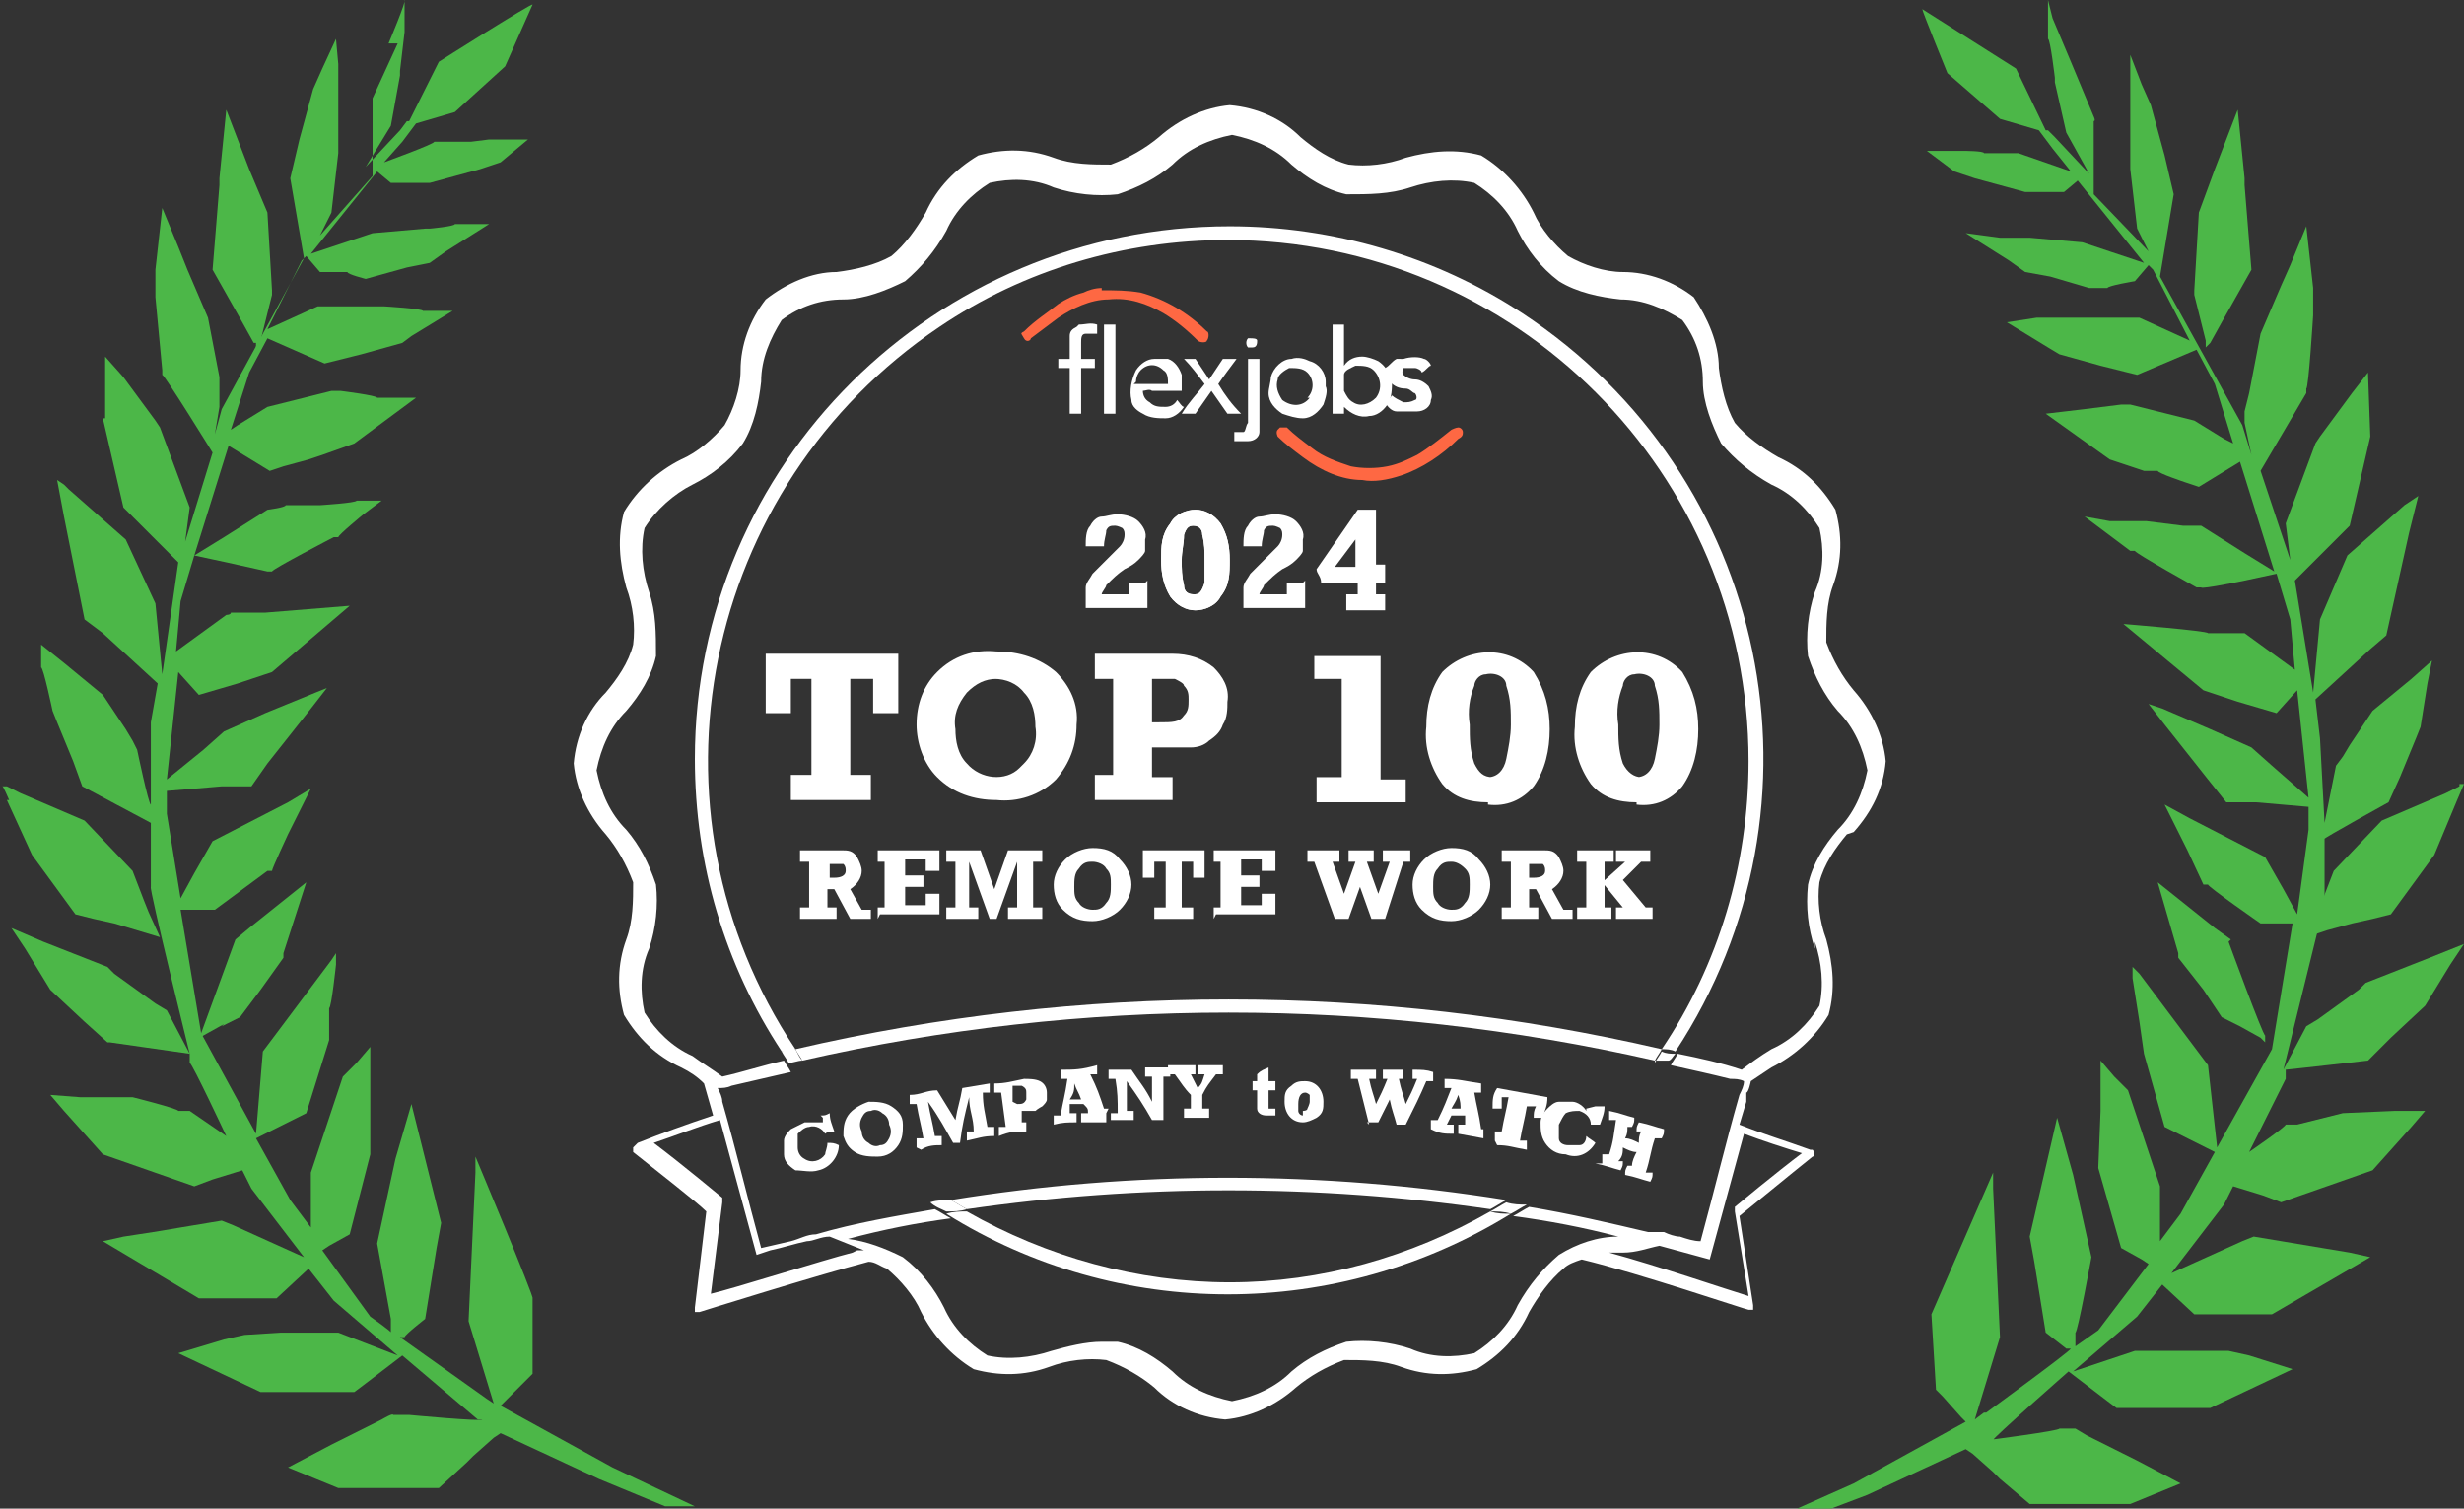 <?xml version="1.0" encoding="UTF-8"?> <svg xmlns="http://www.w3.org/2000/svg" xmlns:xlink="http://www.w3.org/1999/xlink" version="1.1" viewBox="0 0 107.8 66"><rect x="0" y="0" width="107.8" height="66" fill="#333333" stroke="none"/><defs><style> .cls-1 { clip-path: url(#clippath); } .cls-2 { fill: none; } .cls-2, .cls-3, .cls-4, .cls-5 { stroke-width: 0px; } .cls-3 { fill: #4cb748; } .cls-4 { fill: #fe6843; } .cls-5 { fill: #fff; } </style><clipPath id="clippath"><rect class="cls-2" x="0" width="107.8" height="66"></rect></clipPath></defs><g id="Layer_2" data-name="Layer 2"><path class="cls-5" d="M60.6,24.8v.7h-.4v.5h.4v.7h-1.7v-.7h.5v-.5h-1.6c0-.3-.2-.4-.2-.6l1.8-2.6h.8v2.4h.4ZM58.4,24.8h.9v-1.2l-.9,1.2Z"></path></g><g id="flexjobs"><g id="Group_3296" data-name="Group 3296"><path id="Path_9556" data-name="Path 9556" class="cls-3" d="M97.6,41.1l-.7-.5-2.5-2,.9,3.1v.2c0,0,1.1,1.4,1.1,1.4l.8,1.2.8.4.9.5.2.2v-.3c-.1,0-1.6-4.1-1.6-4.1Z"></path><path id="Path_9557" data-name="Path 9557" class="cls-3" d="M89.6,0v1.7c.1,0,.3,1.7.3,1.7v.2l.5,2.2,1,1.8-1.5-1.6-.3-.3h-.1c0,0-1.3-2.7-1.3-2.7l-4.1-2.6h0c0,.1,1.1,2.8,1.1,2.8l2.3,2,1.7.5h0l.6.8.8,1-2.3-.8h-1.5c0-.1-.9-.1-.9-.1h-1.6c0,0,1.2.9,1.2.9l.9.3,1.1.3,1.1.3h1.7l.6-.5,2.9,3.6-2.7-.9-2.3-.2h-1.3c0,0-1.5-.2-1.5-.2l1.9,1.2.7.5,1.1.2,1.7.5h.8c0-.1,1.2-.3,1.2-.3l.6-.7.2.2,1.6,3.1-2.2-1h-1.9c0,0-1,0-1,0h-1.6c0,0-1.3.2-1.3.2l1.8,1.1.5.3,1.8.5,1.6.4,2.6-1.1.8,1.5.8,2.6-.4-.2-1.3-.8-2.8-.7h-.4l-1.6.2-1.7.2,2.8,2,1.5.5h.6c0,.1,1.2.5,1.2.5l.6.2,1.8-1.1,1.5,4.8-1.3-.8-1.9-1.2h-.8s-1.6-.2-1.6-.2h-1.6c0,0-1.1-.2-1.1-.2l.8.6,1.2.9h.2c0,.1,2.7,1.6,2.7,1.6h.2c0,.1,1.9-.3,1.9-.3l1.4-.3.6,2,.2,2.2-2.2-1.6h-1.6c0-.1-3.7-.4-3.7-.4l3.5,2.9.9.3.6.2,1.7.5.9-1,.5,4.7-1.6-1.4-.9-.8-1.8-.8-2.1-.9-.6-.2.7.9,1.9,2.4.8,1h1.3s2.3.2,2.3.2v1c0,0-.5,3.7-.5,3.7l-.6-1.1-.8-1.4-3.3-1.7-1.1-.6,1,2,.7,1.5h.2c0,.1,2.3,1.7,2.3,1.7h1.4c0,0-.9,5.5-.9,5.5l-2.4,4.3-.4-3.6-2.4-3.2-.6-.8-.3-.3v.5c0,0,.3,1.9.3,1.9l.2,1.4.9,3.2,2.2,1.1-1.5,2.7-.9,1.2v-.3s0-2.1,0-2.1l-1.4-4.2-.6-.6-.6-.7v2.2s-.1,2.5-.1,2.5l1,3.5.9.5.3.2-2.2,2.9-1,.7v-.6c.1,0,.7-3.3.7-3.3l-.8-3.6h0c0,0-.7-2.5-.7-2.5l-1.2,5.2.2,1.1.5,3.1.9.7h.2c0,.1-3.7,2.8-3.7,2.8h-.1c0,0-.4.3-.4.3l1.1-3.6h0l-.3-6.5v-.7l-2.7,6.2.2,3.3.3.3.8.9.2.2-4.9,2.7-3.6,1.6h1.3c0,0,2.9-1.1,2.9-1.1l4.3-2,.3.2.9.8.3.3,1.3,1.1h3.8c0,0,.6,0,.6,0l2.2-.9-1.9-1-2.2-1.1-.5-.3h-.7c0,.1-3.1.5-3.1.5h.2c0-.1,3.3-3,3.3-3l1.7,1.3.4.3h2s2.1,0,2.1,0l3.6-1.7-1.9-.6-.9-.2h-1.6s0,0,0,0h-2.5c0,0-2.7.9-2.7.9l2.8-2.4,1.1-1.4,1.4,1.3h2.5s.9,0,.9,0l4.3-2.5-.9-.2-1.2-.2-3-.5-.5.2-3.1,1.4,2.3-3,.4-.8,1.3.4.8.3,4-1.4,1.7-1.9.6-.7h-1.3s-2.3.1-2.3.1l-2,.5h-.5c0,.1-1.6,1.2-1.6,1.2l1.6-3.2v-.4c.1,0,3.6-.4,3.6-.4h0c0,0,1-1,1-1l1.5-1.4,1.1-1.8.6-.9-1.5.6-2.8,1.1-.3.3-1.8,1.3-.5.3-1,1.9,1.8-7.3v-2.8c-.1,0,2.8-1.6,2.8-1.6l.5-1.1.7-1.7.2-.5.3-1.9.2-1-.9.8-1.7,1.4-1,1.5-.3.5-.3.4-.5,2.5-.2-3.7-.2-1.7,2.4-2.2.7-.6,1-4.5.4-1.6-.3.2-.3.2-2.5,2.2h0l-1.2,2.8-.3,3.2-.8-4.9,2-2,.4-.4.9-3.9h0c0,0-.1-2.8-.1-2.8l-.7.9-1.4,1.9-.2.3-1.3,3.5.2,1.6-1.3-3.9,2-3.4v-.2c.1,0,.3-3.2.3-3.2v-1.2c0,0-.3-2.7-.3-2.7l-.7,1.7-.4.9-.9,2.1-.5,2.6-.2.8v.5c0,0,.3,1.4.3,1.4l-.4-1.3-3.6-6.5h0c0,0,.6-3.6.6-3.6l-.4-1.7-.6-2.2-.4-.9-.5-1.3v1.1s0,2.4,0,2.4v1.5s.3,2.6.3,2.6l.5,1-2.4-2.5v-3.2c.1,0,0-.2,0-.2l-1-2.4-.8-1.9Z"></path><path id="Path_9558" data-name="Path 9558" class="cls-3" d="M107.6,34.4l-.6.3-2.8,1.2-2.1,2.2-.5,1.3-.2.5-.5,1.1.9-.3,1.1-.3.9-.2.8-.2,1.9-2.6,1-2.4.3-.7h-.2Z"></path><path id="Path_9559" data-name="Path 9559" class="cls-3" d="M96.5,14.9v.3c0,0,.2-.2.2-.2l.5-.9,1.3-2.3-.3-3.7v-.3l-.3-3-1,2.6-.7,1.9-.2,3.4v.2s.5,2,.5,2Z"></path><path id="Path_9560" data-name="Path 9560" class="cls-3" d="M17.4,1.9l-1.1,2.4v.2s0,3.2,0,3.2l-2.3,2.6.5-1,.3-2.6v-3.9c0,0-.1-1.1-.1-1.1l-.6,1.3-.4.9-.6,2.2-.4,1.7.6,3.5h0c0,0-3.6,6.6-3.6,6.6l-.3,1.1.2-1.2v-.5c0,0,0-.8,0-.8l-.5-2.6-.9-2.1-.4-1-.7-1.7-.3,2.7v1.2c0,0,.3,3.2.3,3.2v.2c.1,0,2.2,3.4,2.2,3.4l-1.2,3.9.2-1.5-1.3-3.5-.2-.3-1.4-1.9-.8-.9v2.7c-.1,0-.1,0-.1,0l.9,3.9.4.4,2,2-.7,4.9-.3-3.1-1.3-2.8-2.5-2.2-.2-.2-.3-.2.3,1.6.9,4.5.8.6,2.4,2.2-.3,1.7v3.6c-.1,0-.6-2.4-.6-2.4l-.2-.4-.3-.5-1-1.5-1.7-1.4-1-.8v1c.1,0,.5,1.9.5,1.9l.2.5.7,1.7.4,1.1,3,1.6v2.8c-.1,0,1.7,7.3,1.7,7.3l-1-1.9-.5-.3-1.8-1.3-.3-.3-2.8-1.1-1.4-.6.6.9,1.1,1.8,1.5,1.4,1,.9h.1c0,0,3.5.5,3.5.5v.4c.1,0,1.6,3.2,1.6,3.2l-1.6-1.1h-.5c0-.1-2-.6-2-.6h-2.3c0,0-1.3-.1-1.3-.1l.6.7,1.7,1.9,4,1.4.8-.3,1.3-.4.4.8,2.3,3-3.1-1.4-.5-.2-3,.5-1.3.2-.9.2,4.2,2.5h2.8s.6,0,.6,0l1.4-1.3,1.1,1.4,2.8,2.4-2.6-1h-2.5c0,0-1.6.1-1.6.1l-.9.2-2,.6,3.6,1.7h2.1s.8,0,.8,0h1.2l.4-.3,1.7-1.3,3.3,2.8h.2c0,.1-3.2-.2-3.2-.2h-.7c0-.1-.5.2-.5.2l-2.2,1.1-1.9,1,2.2.9h4.4c0,0,1.2-1.1,1.2-1.1l.3-.3.9-.8.3-.2,4.3,2,2.9,1.2h1.3c0,0-3.6-1.7-3.6-1.7l-4.9-2.7.2-.2.9-.9.3-.3v-3.3c.1,0-2.5-6.2-2.5-6.2v.7s-.3,6.5-.3,6.5l1.1,3.6-.3-.2h0c0,0-3.8-2.7-3.8-2.7h.2c0-.1.9-.8.9-.8l.5-3.1.2-1.1-1.3-5.2-.7,2.4h0c0,0-.8,3.7-.8,3.7l.6,3.3v.6c.1,0-.9-.7-.9-.7l-2.1-2.9.3-.2.9-.5.9-3.5v-2.5s0-2.2,0-2.2l-.6.7-.6.6-1.4,4.2v2.1c0,0,0,.3,0,.3l-.9-1.2-1.5-2.7,2.2-1.1,1-3.2v-1.4c.1,0,.3-1.9.3-1.9v-.5s-.2.3-.2.3l-.6.8-2.4,3.2-.3,3.6-2.4-4.4-.9-5.4h1.5c0,0,2.3-1.7,2.3-1.7h.2c0-.1.7-1.6.7-1.6l1-2-1,.6-3.3,1.7-.8,1.4-.6,1.1-.6-3.7v-1c.1,0,2.4-.2,2.4-.2h1.3s.7-1,.7-1l1.9-2.4.7-.9-.5.2-2.2.9-1.8.8-.9.8-1.6,1.3.5-4.7.9,1,1.7-.5.6-.2.9-.3,3.4-2.9-3.7.3h-1.5c0,.1-.2.1-.2.1l-2.2,1.6.2-2.2.6-2,1.4.3,1.8.4h.2c0-.1,2.7-1.5,2.7-1.5h.2c0-.1,1.1-1,1.1-1l.8-.6h-1.1c0,.1-1.6.2-1.6.2h-1.5c0,.1-.8.2-.8.2l-1.9,1.2-1.3.8,1.5-4.8,1.8,1.1.6-.2,1.1-.3.6-.2,1.4-.5,2.7-2h-1.7c0-.1-1.6-.3-1.6-.3h-.4l-2.8.7-1.3.8-.3.2.8-2.5.8-1.5,2.5,1.1,1.6-.4,1.8-.5.4-.3,1.8-1.1h-1.3c0-.1-1.7-.2-1.7-.2h-1.1s-1.8,0-1.8,0l-2.2,1,1.5-3,.2-.2.6.7h1.2c0,.1.8.3.8.3l1.8-.5,1-.2.7-.5,1.9-1.2h-1.5c0,.1-1.1.2-1.1.2h-.2l-2.3.2-2.7.9,2.9-3.6.6.5h1.7l1.1-.3,1.1-.3.9-.3,1.2-1h-1.7c0,0-.8.1-.8.1h-1.6c0,.1-2.2.9-2.2.9l.8-.9.6-.8h0l1.7-.5,2.2-2,1.2-2.7h0c0-.1-4.1,2.5-4.1,2.5l-1.3,2.6h-.1c0,0-.3.4-.3.4l-1.5,1.6,1.1-1.8.4-2.2v-.2s.2-1.7.2-1.7V0c.1,0-.7,1.9-.7,1.9Z"></path><path id="Path_9561" data-name="Path 9561" class="cls-3" d="M9.7,44.9l.8-.4.9-1.2,1-1.4v-.2c0,0,1-3.1,1-3.1l-2.5,2-.6.5-1.5,4.1-.2.3.3-.2.9-.5Z"></path><path id="Path_9562" data-name="Path 9562" class="cls-3" d="M.3,35l1.1,2.4,1.9,2.6.8.2.9.2,1,.3,1,.3-.5-1.1-.2-.5-.5-1.3-2.1-2.2-2.8-1.2-.6-.3h-.2c0-.1.3.6.3.6Z"></path><path id="Path_9563" data-name="Path 9563" class="cls-3" d="M11.2,15v.2c0,0,.2-.3.2-.3l.5-2v-.2s-.2-3.4-.2-3.4l-.8-1.9-1-2.6-.3,3v.3s-.3,3.7-.3,3.7l1.3,2.3.5.9Z"></path><path id="Path_9564" data-name="Path 9564" class="cls-5" d="M34.6,35v-1.1h.9v-4.2h-.9v1.5h-1.1v-2.6h5.8v2.6h-1.1v-1.5h-1v4.2h.9v1.1h-3.6Z"></path><g id="Group_3295" data-name="Group 3295"><g class="cls-1"><g id="Group_3294" data-name="Group 3294"><path id="Path_9565" data-name="Path 9565" class="cls-5" d="M43.6,28.5c1,0,1.9.3,2.6.9.6.6,1,1.4.9,2.3,0,.9-.3,1.7-.9,2.4-.7.7-1.7,1-2.6.9-1,0-1.9-.3-2.6-1-.6-.6-.9-1.5-.9-2.3,0-.9.3-1.7.9-2.3.7-.7,1.6-1,2.6-.9M43.6,29.7c-.5,0-.9.2-1.3.6-.4.5-.6,1-.5,1.6,0,.5.1,1.1.5,1.5.6.7,1.7.8,2.3.2,0,0,.1-.1.2-.2.4-.4.6-1,.5-1.6,0-.5-.1-1.1-.5-1.5-.3-.4-.8-.6-1.3-.6"></path><path id="Path_9566" data-name="Path 9566" class="cls-5" d="M51.3,33.9v1.1h-3.4v-1.1h.8v-4.2h-.8v-1.1h3.4c.7,0,1.3.2,1.8.6.4.4.7.9.6,1.5,0,.3,0,.7-.2,1-.1.3-.3.5-.6.7-.2.2-.5.3-.8.3-.4,0-.8,0-1.1,0h-.6v1.3h.9ZM50.4,31.6h.3c.6,0,.9,0,1.1-.3.2-.2.2-.4.2-.7,0-.2,0-.4-.2-.6,0-.1-.2-.2-.4-.3-.2,0-.5,0-.7,0h-.3v1.9Z"></path><path id="Path_9567" data-name="Path 9567" class="cls-5" d="M57.6,35v-1h1.1v-4.3h-1.2v-1h2.9v5.4h1.1v1h-3.9Z"></path><path id="Path_9568" data-name="Path 9568" class="cls-5" d="M65.1,35.1c-.8,0-1.5-.2-2-.8-.5-.7-.8-1.6-.7-2.5,0-.9.2-1.7.7-2.4,1.1-1.1,2.9-1.2,4,0h0c.5.8.7,1.6.7,2.5,0,.9-.2,1.8-.7,2.5-.5.6-1.2.9-2,.8M65.1,34c.4,0,.7-.3.8-.8.1-.5.2-1,.2-1.5,0-.6,0-1.1-.2-1.7,0-.4-.5-.6-.9-.5-.3,0-.5.3-.5.5-.2.5-.3,1.1-.2,1.7,0,.6,0,1.1.2,1.7.2.4.4.6.8.6"></path><path id="Path_9569" data-name="Path 9569" class="cls-5" d="M71.6,35.1c-.8,0-1.5-.2-2-.8-.5-.7-.8-1.6-.7-2.5,0-.9.2-1.7.7-2.4,1.1-1.1,2.9-1.2,4,0h0c.5.8.7,1.6.7,2.5,0,.9-.2,1.8-.7,2.5-.5.6-1.2.9-2,.8M71.6,34c.4,0,.7-.3.8-.8.1-.5.2-1,.2-1.5,0-.6,0-1.1-.2-1.7,0-.4-.5-.6-.9-.5-.3,0-.5.3-.5.5-.2.5-.3,1.1-.2,1.7,0,.6,0,1.1.2,1.7.2.4.5.6.8.6"></path><path id="Path_9570" data-name="Path 9570" class="cls-5" d="M38.1,39.7v.5h-.9l-.7-1.3h-.3v.8h.4v.5h-1.6v-.5h.4v-2h-.4v-.5h1.8c.3,0,.5,0,.7.3.1.2.2.4.2.6,0,.3-.2.6-.5.8l.5.9h.4ZM36.2,38.4h.3c.3,0,.5-.1.5-.3,0-.1,0-.2-.1-.3,0,0-.2,0-.3,0h-.3v.7"></path><path id="Path_9571" data-name="Path 9571" class="cls-5" d="M38.4,40.2v-.5h.3v-2h-.3v-.5h2.7v.9h-.6v-.5h-.9v.7h.8v.5h-.8v.8h.9v-.5h.6v.9h-2.6"></path><path id="Path_9572" data-name="Path 9572" class="cls-5" d="M41.4,40.2v-.5h.4v-2h-.4v-.5h1.5l.6,1.7.6-1.7h1.5v.5h-.4v2h.4v.5h-1.5v-.5h.4v-2h0l-.9,2.5h-.3l-.9-2.5h0v2h.4v.5h-1.2Z"></path><path id="Path_9573" data-name="Path 9573" class="cls-5" d="M47.8,37.1c.5,0,.9.1,1.2.5.3.3.5.7.5,1.1,0,.4-.2.8-.5,1.1-.3.3-.8.5-1.2.5-.5,0-.9-.1-1.3-.5-.3-.3-.4-.7-.4-1.1,0-.4.2-.8.5-1.1.3-.3.8-.5,1.2-.5M47.8,37.7c-.2,0-.4,0-.6.3-.2.2-.2.5-.2.8,0,.3,0,.5.2.7.1.2.4.3.6.3.2,0,.4,0,.6-.3.2-.2.2-.5.2-.8,0-.3,0-.5-.2-.7-.1-.2-.4-.3-.6-.3"></path><path id="Path_9574" data-name="Path 9574" class="cls-5" d="M50.5,40.2v-.5h.5v-2h-.5v.7h-.5v-1.2h2.7v1.2h-.5v-.7h-.5v2h.5v.5h-1.7Z"></path><path id="Path_9575" data-name="Path 9575" class="cls-5" d="M53.1,40.2v-.5h.3v-2h-.3v-.5h2.7v.9h-.6v-.5h-.9v.7h.8v.5h-.8v.8h.9v-.5h.6v.9h-2.6"></path><path id="Path_9576" data-name="Path 9576" class="cls-5" d="M58.4,40.2l-.9-2.5h-.3v-.5h1.4v.5h-.3l.5,1.4.5-1.4h-.3v-.5h1.1v.5h-.3l.5,1.4.5-1.4h-.3v-.5h1.2v.5h-.3l-.8,2.5h-.6l-.5-1.4-.5,1.4h-.6Z"></path><path id="Path_9577" data-name="Path 9577" class="cls-5" d="M63.5,37.1c.5,0,.9.1,1.2.5.3.3.5.7.5,1.1,0,.4-.2.8-.5,1.1-.3.3-.8.5-1.2.5-.5,0-.9-.1-1.3-.5-.3-.3-.4-.7-.4-1.1,0-.4.2-.8.5-1.1.3-.3.8-.5,1.2-.5M63.5,37.7c-.2,0-.4,0-.6.3-.2.2-.2.5-.2.8,0,.3,0,.5.2.7.1.2.4.3.6.3.2,0,.4,0,.6-.3.2-.2.2-.5.2-.8,0-.3,0-.5-.2-.7-.2-.2-.4-.3-.6-.3"></path><path id="Path_9578" data-name="Path 9578" class="cls-5" d="M68.8,39.7v.5h-.9l-.7-1.3h-.3v.8h.4v.5h-1.6v-.5h.4v-2h-.4v-.5h1.8c.3,0,.5,0,.7.3.1.2.2.4.2.6,0,.3-.2.6-.5.8l.5.9h.4ZM66.8,38.4h.3c.3,0,.5-.1.5-.3,0-.1,0-.2-.1-.3,0,0-.2,0-.3,0h-.3v.7Z"></path><path id="Path_9579" data-name="Path 9579" class="cls-5" d="M69,40.2v-.5h.4v-2h-.4v-.5h1.6v.5h-.4v2h.3v.5h-1.5ZM70.7,40.2v-.5h.3l-.9-1.1,1-.9h-.4v-.5h1.5v.5h-.4l-.8.8,1,1.2h.3v.5h-1.6,0Z"></path><path id="Path_9580" data-name="Path 9580" class="cls-5" d="M52.3,26.7c-.4,0-.8-.2-1.1-.6-.3-.5-.4-1-.4-1.6,0-.6,0-1.1.4-1.6.2-.4.7-.6,1.1-.6.4,0,.8.2,1.1.6.3.5.4,1,.4,1.6,0,.6,0,1.1-.4,1.6-.2.4-.7.6-1.1.6M52.3,26c.2,0,.3-.2.4-.5,0-.3,0-.7,0-1,0-.4,0-.7-.1-1.1,0-.3-.2-.4-.4-.4s-.3.1-.4.4c0,.4-.1.7-.1,1.1,0,.4,0,.7.1,1.1,0,.3.2.4.4.4"></path><path id="Path_9581" data-name="Path 9581" class="cls-4" d="M48.2,12.7c.6,0,1.1,0,1.7.1,1.1.3,2.1.9,2.9,1.7.1,0,.1.3,0,.4,0,.1-.3.1-.4,0h0c-.5-.5-1-.9-1.5-1.2-.7-.4-1.5-.7-2.4-.6-.8,0-1.6.4-2.2.8-.4.3-.8.6-1.2.9,0,.1-.2.2-.3,0s-.2-.2,0-.3c0,0,0,0,0,0,0,0,0,0,0,0,.5-.5,1-.8,1.5-1.2.3-.2.7-.4,1.1-.5.2-.1.5-.2.8-.2"></path><path id="Path_9582" data-name="Path 9582" class="cls-5" d="M47.2,14.2c.3,0,.5-.1.8,0,0,.1,0,.3,0,.4-.2,0-.3,0-.5,0-.2,0-.2.2-.2.4v.7h.6v.4h-.6v2h-.5v-2h-.5v-.4h.5c0-.3,0-.7,0-1,0-.2.1-.3.3-.4"></path><rect id="Rectangle_1038" data-name="Rectangle 1038" class="cls-5" x="48.3" y="14.2" width=".5" height="3.9"></rect><path id="Path_9583" data-name="Path 9583" class="cls-5" d="M54.7,14.8c.1,0,.3,0,.3.1,0,0,0,0,0,0,0,.1,0,.3-.2.3,0,0,0,0,0,0,0,0-.1,0-.2,0-.1-.1-.1-.3,0-.4,0,0,0,0,0,0,0,0,0,0,0,0"></path><path id="Path_9584" data-name="Path 9584" class="cls-5" d="M61.4,15.7c.3-.1.7-.1.9,0,.1,0,.3.2.3.3-.1,0-.2.2-.4.3,0-.1-.2-.2-.3-.2-.2,0-.3,0-.5,0,0,0-.1.2,0,.3,0,0,0,0,0,0,0,0,0,0,0,0,.1.1.3.2.5.2.2,0,.4.1.6.3.1.2.2.4.1.6,0,.3-.3.5-.6.5-.3,0-.6,0-.9,0-.2,0-.4-.2-.5-.4.1,0,.2-.2.3-.3.1.1.3.2.5.3.2,0,.3,0,.5-.1.1,0,.1-.2,0-.3-.1,0-.2-.2-.4-.2-.3,0-.5-.1-.7-.3-.1-.2-.2-.4-.2-.6.2-.1.3-.3.5-.4"></path><path id="Path_9585" data-name="Path 9585" class="cls-5" d="M51.7,15.7h.6c.2.3.4.6.6.9.2-.3.4-.6.6-.9h.6c-.3.4-.6.8-.8,1.1.3.5.6.9,1,1.3h-.6c-.2-.3-.5-.7-.7-1-.2.3-.5.7-.7,1h-.6c.3-.5.7-.9,1-1.3-.3-.4-.6-.8-.9-1.1"></path><path id="Path_9586" data-name="Path 9586" class="cls-5" d="M54.6,15.7h.5v2.6c0,.2,0,.4,0,.6,0,.2-.2.4-.5.4-.2,0-.4,0-.6,0,0-.2,0-.3,0-.4.1,0,.3,0,.4,0,.1,0,.1-.3.2-.4v-2.8Z"></path><path id="Path_9587" data-name="Path 9587" class="cls-5" d="M50.1,17.1h1.6c0-.2,0-.5,0-.7-.1-.3-.3-.6-.6-.7-.2,0-.4,0-.6,0-.3,0-.6.2-.8.5-.2.4-.3.9-.2,1.3,0,.3.3.5.5.6.3.2.7.2,1,.2.3,0,.6-.2.8-.5-.1,0-.2-.2-.3-.3-.1.2-.3.3-.5.3-.3,0-.5,0-.7-.2-.2-.1-.3-.3-.3-.5.1,0,.3-.1.4,0M49.7,16.7c0-.2.1-.4.2-.5.3-.3.7-.3,1,0,.2.1.2.4.2.6h-1.5"></path><path id="Path_9588" data-name="Path 9588" class="cls-5" d="M58,16.7c0-.4-.3-.8-.7-.9-.2-.1-.5-.2-.8-.1-.4,0-.8.4-.9.8,0,.2-.1.5-.1.7,0,.4.3.7.6.9.3.1.6.2.9.2.4,0,.7-.3.9-.6.1-.3.2-.6.1-.8M57.3,17.4c-.3.4-.8.4-1.2.1,0,0,0,0,0,0-.2-.3-.3-.6-.2-.9,0-.2.3-.4.5-.5.3,0,.6,0,.8.2.3.3.3.8,0,1.1"></path><path id="Path_9589" data-name="Path 9589" class="cls-5" d="M60.8,16.6c0-.3-.2-.6-.5-.8-.2-.1-.5-.2-.7-.2-.3,0-.6.1-.8.4v-1.8h-.5v3.9h.5v-.3c.3.3.7.5,1.1.4.3,0,.6-.2.8-.5.2-.3.2-.7.2-1.1M60.2,17.4c-.3.3-.7.4-1,.2-.2-.1-.3-.3-.4-.5,0-.2,0-.5,0-.7,0-.2.3-.3.5-.4.3,0,.6,0,.8.2.3.3.4.8.1,1.2"></path><path id="Path_9590" data-name="Path 9590" class="cls-4" d="M56,18.7c.1,0,.3,0,.3,0,.3.3.7.6,1.1.9.5.4,1.1.6,1.7.8.5.1,1.1.1,1.6,0,.5-.1.9-.3,1.3-.5.5-.3,1-.7,1.5-1.1,0,0,.2-.1.3-.1.1,0,.2.1.2.2,0,.1,0,.2-.2.3-.7.7-1.6,1.3-2.5,1.6-.6.2-1.2.3-1.7.2-.9,0-1.8-.4-2.6-1-.4-.3-.8-.6-1.1-.9,0,0-.1-.2,0-.3h0s0,0,0,0"></path><path id="Path_9591" data-name="Path 9591" class="cls-5" d="M53.8,9.9c-12.9,0-23.4,10.4-23.4,23.3,0,4.6,1.3,9,3.8,12.8.2,0,.4,0,.6-.1-7-10.5-4.1-24.6,6.3-31.6,3.7-2.5,8.1-3.8,12.6-3.8h0c12.6,0,22.8,10.2,22.8,22.8,0,4.5-1.3,8.9-3.8,12.6.2,0,.4,0,.6.1,7.1-10.8,4.1-25.2-6.7-32.3-3.8-2.5-8.3-3.8-12.8-3.8"></path><path id="Path_9592" data-name="Path 9592" class="cls-5" d="M53.8,56.1c-4,0-8-1.1-11.5-3.1-.3,0-.6,0-.9.1,7.5,4.7,17.1,4.7,24.7,0-.3,0-.6,0-.9-.1-3.5,2-7.4,3.1-11.4,3.1"></path><path id="Path_9593" data-name="Path 9593" class="cls-5" d="M72.4,46.4c.1-.2.2-.3.3-.5-12.5-2.9-25.4-2.9-37.9,0,.1.2.2.3.3.5,12.3-2.8,25-2.8,37.3,0"></path><path id="Path_9594" data-name="Path 9594" class="cls-5" d="M41.6,52.5c.2.1.5.3.7.4,7.6-1.1,15.3-1.1,22.9,0,.2-.1.5-.3.7-.4-8.1-1.3-16.3-1.3-24.3,0"></path><path id="Path_9595" data-name="Path 9595" class="cls-5" d="M81.1,36.4c.8-.9,1.3-1.9,1.4-3.1-.1-1.1-.6-2.2-1.4-3.1-.5-.6-.9-1.3-1.2-2.1,0-.8,0-1.7.3-2.5.4-1.1.4-2.2.1-3.3-.6-1-1.4-1.8-2.5-2.3-.7-.4-1.4-.9-1.9-1.5-.4-.7-.6-1.6-.7-2.4,0-1.1-.5-2.2-1.1-3.1-.9-.7-2-1.1-3.1-1.1-.8,0-1.7-.3-2.4-.7-.6-.5-1.2-1.2-1.5-1.9-.5-1-1.3-1.9-2.3-2.5-1.1-.3-2.2-.2-3.3.1-.8.3-1.7.4-2.5.3-.8-.2-1.5-.7-2.1-1.2-.8-.8-1.9-1.3-3.1-1.4-1.1.1-2.2.6-3.1,1.4-.6.5-1.3.9-2.1,1.2-.8,0-1.7,0-2.5-.3-1.1-.4-2.2-.4-3.3-.1-1,.6-1.8,1.4-2.3,2.5-.4.7-.9,1.4-1.5,1.9-.7.4-1.6.6-2.4.7-1.1,0-2.2.5-3.1,1.2-.7.9-1.1,2-1.1,3.1,0,.8-.3,1.7-.7,2.4-.5.6-1.2,1.2-1.9,1.5-1,.5-1.9,1.3-2.5,2.3-.3,1.1-.2,2.2.1,3.3.3.8.4,1.7.3,2.5-.2.8-.7,1.5-1.2,2.1-.8.8-1.3,1.9-1.4,3.1.1,1.1.6,2.2,1.4,3.1.5.6.9,1.3,1.2,2.1,0,.8,0,1.7-.3,2.5-.4,1.1-.4,2.2-.1,3.3.6,1,1.4,1.8,2.5,2.3.4.2.7.4,1,.7l.4,1.4c-1.2.4-2.3.8-3.3,1.2,0,0-.1.1-.2.2,0,0,0,.2,0,.2,1,.8,2.8,2.2,3.2,2.6l-.5,4.2c0,0,0,.2,0,.2,0,0,0,0,.2,0,0,0,0,0,0,0,0,0,5.1-1.6,7.4-2.2.3,0,.5.2.8.3.6.5,1.2,1.2,1.5,1.9.5,1,1.3,1.9,2.3,2.5,1.1.3,2.2.3,3.3-.1.8-.3,1.7-.4,2.5-.3.8.3,1.5.7,2.1,1.2.8.8,1.9,1.3,3.1,1.4,1.1-.1,2.2-.6,3.1-1.4.6-.5,1.3-.9,2.1-1.2.8,0,1.7,0,2.5.3,1.1.4,2.2.4,3.3.1,1-.6,1.8-1.4,2.3-2.5.4-.7.9-1.4,1.5-1.9.2-.2.5-.3.8-.4,2.5.6,7.2,2.2,7.3,2.2,0,0,0,0,0,0,0,0,.1,0,.2,0,0,0,0-.1,0-.2l-.6-3.9c.5-.4,2.2-1.8,3.2-2.6.1,0,.1-.2,0-.3,0,0,0,0-.1,0-1.1-.4-2.1-.7-3.1-1.1l.3-1h0v-.4c.1,0,.2-.5.2-.5.3-.2.6-.4.9-.6,1-.5,1.9-1.3,2.5-2.3.3-1.1.2-2.2-.1-3.3-.3-.8-.4-1.7-.3-2.5.2-.8.7-1.5,1.2-2.1M37.3,54.8c-1.2.3-5.3,1.6-6.2,1.8l.5-4c0,0,0-.2,0-.2,0,0-1.8-1.5-3-2.4.9-.3,1.9-.7,2.9-1l1.6,5.9.6-.2c.5-.1,1.1-.3,1.6-.4.3,0,.6-.2,1-.2l1.5.6h-.3M78.9,50.4c-1.2.9-3,2.4-3,2.4,0,0,0,.1,0,.2l.6,3.7c-1-.3-3.9-1.3-6.1-1.9.2,0,.4,0,.6,0,.6,0,1.1-.2,1.6-.3l2.2.6,1.5-5.5c.8.3,1.7.6,2.7.9M79.4,41.2c.3.9.4,1.9.2,2.8-.5.8-1.2,1.5-2.1,1.9-.5.3-.9.6-1.3.9-.9-.3-1.8-.5-2.8-.7-.1.2-.2.3-.3.5.9.2,1.8.4,2.6.6.2,0,.4,0,.6.1,0,.2-.1.4-.2.6-.6,2.1-1.1,4.2-1.7,6.4-.3,0-.6-.1-.9-.2-.2,0-.5-.1-.7-.2h0s-.3,0-.3,0c-.1,0-.3,0-.4,0-1.7-.4-3.4-.8-5.2-1.1-.2.1-.5.3-.7.4,1.5.2,3.1.5,4.6.9-.9,0-1.8.3-2.6.8-.7.6-1.3,1.3-1.8,2.2-.4.9-1.1,1.6-1.9,2.1-.9.2-1.9.2-2.8-.2-.9-.3-1.9-.4-2.8-.3-.9.3-1.7.7-2.4,1.3-.7.7-1.6,1.1-2.6,1.3-1-.2-1.9-.6-2.6-1.3-.7-.6-1.5-1.1-2.4-1.3-.2,0-.4,0-.7,0-.7,0-1.5.2-2.2.4-.9.3-1.9.4-2.8.2-.8-.5-1.5-1.2-1.9-2.1-.4-.8-1-1.6-1.8-2.2-.8-.4-1.6-.7-2.4-.8h0c1.5-.4,3-.7,4.5-.9-.2-.1-.5-.3-.7-.4-1.7.3-3.5.6-5.2,1.1-.4,0-.7.2-1.1.3-.4.1-.9.2-1.3.3-.6-2.2-1.1-4.3-1.7-6.4,0-.2-.1-.4-.2-.6.2,0,.4,0,.6-.1.9-.2,1.7-.4,2.6-.6-.1-.2-.2-.3-.3-.5-.9.2-1.8.5-2.7.7-.4-.3-.9-.6-1.3-.9-.9-.4-1.6-1.1-2.1-1.9-.2-.9-.2-1.9.2-2.8.3-.9.4-1.9.3-2.8-.3-.9-.7-1.7-1.3-2.4-.7-.7-1.1-1.6-1.3-2.6.2-1,.6-1.9,1.3-2.6.6-.7,1.1-1.5,1.3-2.4,0-1,0-1.9-.3-2.8-.3-.9-.4-1.9-.2-2.8.5-.8,1.3-1.5,2.1-1.9.8-.4,1.6-1,2.2-1.8.5-.8.7-1.8.8-2.7,0-1,.4-1.9.9-2.7.8-.6,1.7-.9,2.7-.9.9,0,1.9-.4,2.7-.8.7-.6,1.3-1.3,1.8-2.2.4-.9,1.1-1.6,1.9-2.1.9-.2,1.9-.2,2.8.2.9.3,1.9.4,2.8.3.9-.3,1.7-.7,2.4-1.3.7-.7,1.6-1.1,2.6-1.3,1,.2,1.9.6,2.6,1.3.7.6,1.5,1.1,2.4,1.3,1,0,1.9,0,2.8-.3.9-.3,1.9-.4,2.8-.2.8.5,1.5,1.2,1.9,2.1.4.8,1,1.6,1.8,2.2.8.5,1.8.7,2.7.8,1,0,1.9.4,2.7.9.6.8.9,1.7.9,2.7,0,.9.4,1.9.8,2.7.6.7,1.3,1.3,2.2,1.8.9.4,1.6,1.1,2.1,1.9.2.9.2,1.9-.2,2.8-.3.9-.4,1.9-.3,2.8.3.9.7,1.7,1.3,2.4.7.7,1.1,1.6,1.3,2.6-.2,1-.6,1.9-1.3,2.6-.6.7-1.1,1.5-1.3,2.4-.1,1,0,1.9.3,2.8"></path><path id="Path_9596" data-name="Path 9596" class="cls-5" d="M34.8,45.9c-.2,0-.4,0-.6.1.1.2.2.3.3.5.2,0,.4-.1.6-.1-.1-.1-.2-.3-.3-.5"></path><path id="Path_9597" data-name="Path 9597" class="cls-5" d="M65.2,53c.3,0,.6,0,.9.1.2-.1.5-.3.7-.4-.3,0-.6,0-.9-.1-.2.1-.5.3-.7.4"></path><path id="Path_9598" data-name="Path 9598" class="cls-5" d="M41.6,52.5c-.3,0-.6,0-.9.1.2.2.5.3.7.4.3,0,.6,0,.9-.1-.2-.1-.5-.3-.7-.4"></path><path id="Path_9599" data-name="Path 9599" class="cls-5" d="M72.4,46.4h.6c.1,0,.2-.2.3-.3-.2,0-.4,0-.6-.1-.1.2-.2.3-.3.5"></path><path id="Path_9600" data-name="Path 9600" class="cls-5" d="M50.2,25.4v1.2h-2.7c0-.3,0-.6,0-.9,0-.2.2-.4.3-.6.2-.2.4-.4.6-.6.2-.2.4-.4.6-.6.1-.1.2-.3.2-.5,0-.1,0-.2-.1-.3,0,0-.2-.1-.3-.1-.2,0-.3,0-.4.2,0,.2-.1.4-.1.7h-.8c0-.3,0-.7.2-.9.1-.2.3-.4.5-.4.2,0,.4-.1.7-.1.3,0,.7.1.9.3.2.2.4.5.3.8,0,.2,0,.3,0,.5,0,.1-.2.3-.3.4-.2.2-.4.3-.6.4-.3.2-.5.4-.8.7,0,.1-.2.3-.2.4h1.2v-.5h.7Z"></path><path id="Path_9601" data-name="Path 9601" class="cls-5" d="M57.1,25.4v1.2h-2.7c0-.3,0-.6,0-.9,0-.2.2-.4.3-.6.2-.2.4-.4.6-.6.2-.2.4-.4.6-.6.1-.1.2-.3.2-.5,0-.1,0-.2-.1-.3,0,0-.2-.1-.3-.1-.2,0-.3,0-.4.2,0,.2-.1.4-.1.7h-.8c0-.3,0-.7.2-.9.1-.2.3-.4.5-.4.2,0,.4-.1.7-.1.3,0,.7.1.9.3.2.2.4.5.3.8,0,.2,0,.3,0,.5,0,.1-.2.3-.3.4-.2.2-.4.3-.6.4-.3.2-.5.4-.8.7,0,.1-.2.3-.2.4h1.2v-.5h.7Z"></path><path id="Path_9603" data-name="Path 9603" class="cls-5" d="M52.3,26.7c-.4,0-.8-.2-1.1-.6-.3-.5-.4-1-.4-1.6,0-.6,0-1.1.4-1.6.2-.4.7-.6,1.1-.6.4,0,.8.2,1.1.6.3.5.4,1,.4,1.6,0,.6,0,1.1-.4,1.6-.2.4-.7.6-1.1.6M52.3,26c.2,0,.3-.2.4-.5,0-.3,0-.7,0-1,0-.4,0-.7-.1-1.1,0-.3-.2-.4-.4-.4s-.3.1-.4.4c0,.4-.1.7-.1,1.1,0,.4,0,.7.1,1.1,0,.3.2.4.4.4"></path><path id="Path_9604" data-name="Path 9604" class="cls-5" d="M35.9,48.8c.2,0,.2,0,.4-.1,0,.3.1.5.2.8-.1,0-.3,0-.4.1-.1-.2-.4-.4-.7-.3-.2,0-.4.2-.5.3,0,.2,0,.4,0,.6,0,.2.1.4.3.5.3.2.7.1.9-.2,0-.1.1-.3.1-.5.2,0,.3,0,.5.1,0,.5-.4,1-.9,1.1-.3.1-.7,0-1,0-.3-.2-.5-.4-.5-.7,0-.2,0-.4,0-.6,0-.2.2-.4.3-.5.2-.1.4-.2.6-.3.2,0,.5,0,.8,0v-.2"></path><path id="Path_9605" data-name="Path 9605" class="cls-5" d="M38,48.2c.3,0,.7,0,1,.2.3.2.5.4.5.8,0,.3,0,.6-.2.9-.2.3-.5.5-.9.5-.3,0-.7,0-1-.2-.3-.2-.4-.4-.5-.7,0-.3,0-.6.2-.9.2-.3.6-.5.9-.6M38.1,48.6c-.2,0-.3.1-.4.3-.1.2-.1.4,0,.6,0,.2.1.4.3.5.1.1.3.2.5.1.2,0,.3-.1.4-.3.1-.2.1-.4,0-.6,0-.2-.1-.4-.3-.5-.1-.1-.3-.2-.5-.1"></path><path id="Path_9606" data-name="Path 9606" class="cls-5" d="M40.1,50.2c0-.2,0-.2,0-.4,0,0,.2,0,.3,0-.1-.6-.2-.9-.3-1.5-.1,0-.2,0-.3,0,0-.2,0-.2,0-.4.5,0,.7-.2,1.2-.2.3.5.5.8.8,1.3.1-.6.2-.8.3-1.4l1.2-.2c0,.1,0,.3,0,.4-.1,0-.2,0-.3,0,0,.6.1.9.2,1.5.1,0,.2,0,.3,0,0,.1,0,.3,0,.4-.5,0-.7.1-1.2.2,0-.2,0-.2,0-.4.1,0,.2,0,.3,0,0-.6-.2-.9-.2-1.5h0c-.2.8-.3,1.2-.4,2-.1,0-.2,0-.3,0-.4-.7-.6-1.1-1.1-1.8h0c.1.6.2.9.3,1.5,0,0,.2,0,.3,0,0,.2,0,.2,0,.4-.3,0-.6,0-.9.2"></path><path id="Path_9607" data-name="Path 9607" class="cls-5" d="M44.9,49.1c0,.2,0,.2,0,.4-.5,0-.7,0-1.2.2,0-.1,0-.3,0-.4.1,0,.2,0,.3,0l-.2-1.5c-.1,0-.2,0-.3,0,0-.1,0-.3,0-.4.5,0,.8-.1,1.3-.2.2,0,.5,0,.7.1.2.1.3.3.3.5,0,.1,0,.2,0,.3,0,.1-.1.2-.2.3,0,0-.2.1-.3.2-.1,0-.3,0-.4,0,0,0-.2,0-.2,0,0,.1,0,.3,0,.5,0,0,.2,0,.3,0M44.5,48.3h0c.2,0,.3,0,.4-.2,0,0,0-.2,0-.3,0-.1,0-.2-.2-.3h-.4c0,.2,0,.5,0,.7"></path><path id="Path_9608" data-name="Path 9608" class="cls-5" d="M48.4,48.7c0,.1,0,.3,0,.4-.5,0-.7,0-1.1,0,0-.2,0-.2,0-.4.1,0,.2,0,.3,0,0-.2,0-.2-.2-.4-.2,0-.4,0-.6,0,0,.2,0,.2,0,.4.1,0,.2,0,.3,0,0,.2,0,.2,0,.4-.4,0-.6,0-1,.1,0-.2,0-.2,0-.4.1,0,.2,0,.3,0,.1-.6.2-.9.3-1.6-.1,0-.2,0-.3,0,0-.2,0-.2,0-.4.6,0,.9,0,1.6-.2,0,.1,0,.3,0,.4-.1,0-.2,0-.3,0,.3.6.4.9.6,1.5h.2M47.3,48.1c-.1-.3-.2-.4-.3-.7,0,.3,0,.4-.2.7.1,0,.3,0,.4,0"></path><path id="Path_9609" data-name="Path 9609" class="cls-5" d="M48.6,49.1c0-.1,0-.3,0-.4.1,0,.2,0,.3,0,0-.6,0-.9-.1-1.5-.1,0-.2,0-.3,0,0-.1,0-.3,0-.4.4,0,.6,0,1,0,.4.6.6.8.9,1.4,0-.4,0-.6,0-1.1h-.3v-.4c.4,0,.7,0,1.1,0v.4h-.3c0,.8,0,1.2,0,1.9-.2,0-.4,0-.5,0-.4-.7-.6-1-1.1-1.7,0,.5,0,.8,0,1.3h.3c0,.1,0,.3,0,.4-.4,0-.6,0-1,0"></path><path id="Path_9610" data-name="Path 9610" class="cls-5" d="M51.8,48.9v-.4h.3v-.6c-.3-.3-.4-.5-.7-.9h-.3v-.4c.5,0,.7,0,1.2,0v.4h-.2c.1.2.2.4.3.6.2-.2.2-.3.3-.6h-.3v-.4h1.1v.4h-.3c-.3.4-.4.5-.6.9v.6h.3v.4h-1.3Z"></path><path id="Path_9611" data-name="Path 9611" class="cls-5" d="M54.8,47.7v-.4h.2v-.3c.2-.2.3-.2.5-.3v.6h.3v.4h-.3c0,.2,0,.5,0,.7,0,0,0,.1,0,.1,0,0,0,0,.1,0,0,0,.1,0,.2,0v.3c-.1,0-.3,0-.4,0-.2,0-.4-.1-.4-.3,0,0,0,0,0,0,0,0,0,0,0,0v-.8c0,0-.1,0-.2,0"></path><path id="Path_9612" data-name="Path 9612" class="cls-5" d="M57,49.1c-.5,0-.8-.4-.8-.9,0,0,0,0,0,0h0c0-.3,0-.5.3-.7.2-.2.4-.2.6-.2.5,0,.8.4.8.9,0,0,0,0,0,0h0c0,.3,0,.5-.3.7-.2.1-.4.2-.6.2M57,48.6c0,0,.2,0,.2-.1,0,0,.1-.2.1-.3,0-.1,0-.2,0-.3,0,0-.1-.1-.2-.1-.2,0-.3.2-.3.5,0,.1,0,.2,0,.3,0,.1.1.2.2.2"></path><path id="Path_9613" data-name="Path 9613" class="cls-5" d="M59.9,49.2c-.2-.8-.3-1.2-.5-2,0,0-.2,0-.3,0,0-.1,0-.3,0-.4.4,0,.6,0,1.1,0,0,.2,0,.2,0,.4,0,0-.2,0-.3,0,.1.5.2.7.3,1.1.2-.4.3-.6.5-1.1,0,0-.2,0-.2,0,0-.2,0-.2,0-.4.3,0,.5,0,.9,0,0,.2,0,.2,0,.4,0,0-.2,0-.2,0,.1.5.2.7.3,1.1.2-.4.3-.6.5-1.1,0,0-.2,0-.2,0,0-.2,0-.2,0-.4.4,0,.6,0,.9.1,0,.1,0,.3,0,.4-.1,0-.2,0-.3,0-.3.7-.5,1.1-.9,1.9-.1,0-.3,0-.4,0-.1-.4-.2-.6-.3-1.1-.2.4-.3.6-.5,1-.1,0-.3,0-.5,0"></path><path id="Path_9614" data-name="Path 9614" class="cls-5" d="M64.9,49.4c0,.2,0,.2,0,.4l-1.1-.2c0-.1,0-.3,0-.4.1,0,.2,0,.3,0,0-.1,0-.3,0-.4-.2,0-.4,0-.6,0l-.2.4c.1,0,.2,0,.3,0,0,.1,0,.3,0,.4-.4,0-.6,0-1-.2,0-.1,0-.3,0-.4.1,0,.2,0,.3,0,.3-.6.4-.9.6-1.4-.1,0-.2,0-.3,0,0-.1,0-.3,0-.4.6,0,.9.1,1.6.2,0,.2,0,.2,0,.4,0,0-.2,0-.3,0,.1.6.2.9.3,1.6.1,0,.2,0,.3,0M63.9,48.6c0-.3,0-.4-.1-.7-.1.3-.2.4-.3.6.2,0,.3,0,.4,0"></path><path id="Path_9615" data-name="Path 9615" class="cls-5" d="M65.4,49.9c0-.2,0-.2,0-.4.2,0,.2,0,.3,0,.1-.6.2-.9.3-1.5-.2,0-.2,0-.3,0,0,.2,0,.3,0,.5-.2,0-.2,0-.4,0,0-.4,0-.6.2-.9l2.2.4c0,.4-.1.5-.2.9-.2,0-.2,0-.4,0,0-.2,0-.3.1-.5-.2,0-.2,0-.4,0-.1.6-.2.9-.3,1.5.2,0,.2,0,.3,0,0,.2,0,.2,0,.4-.6-.1-.8-.2-1.3-.2"></path><path id="Path_9616" data-name="Path 9616" class="cls-5" d="M69.8,48.4c.2,0,.2,0,.4,0,0,.3-.1.5-.2.8-.2,0-.2,0-.4,0,0-.3-.2-.5-.5-.6-.2,0-.4,0-.6.1-.1.1-.2.3-.3.5,0,.2,0,.4,0,.6,0,.2.2.3.4.3.2,0,.3,0,.5,0,.2,0,.3-.2.3-.4.1.1.3.2.4.3-.3.5-.8.7-1.3.5-.4,0-.7-.2-.9-.5-.2-.3-.2-.6-.2-.9,0-.2.1-.4.3-.6.1-.1.3-.3.5-.3.2,0,.4,0,.6,0,.2,0,.5.2.6.4,0,0,0,0,0-.1"></path><path id="Path_9617" data-name="Path 9617" class="cls-5" d="M70.1,50.9c0-.2,0-.2,0-.4.1,0,.2,0,.3,0,.2-.6.2-.9.3-1.5-.1,0-.2,0-.3,0,0-.2,0-.2,0-.4.5.1.7.2,1.1.3,0,.2,0,.2-.1.4,0,0-.2,0-.2,0,0,.2,0,.3-.1.5.2,0,.4.1.6.2,0-.2,0-.3.1-.5,0,0-.2,0-.2,0,0-.2,0-.2.1-.4.5.1.7.2,1.1.3,0,.2,0,.2-.1.4-.1,0-.2,0-.3,0-.2.6-.2.9-.4,1.5.1,0,.2,0,.3,0,0,.2,0,.2-.1.4-.4-.1-.6-.2-1.1-.3,0-.2,0-.2.1-.4,0,0,.2,0,.2,0,0-.2.1-.4.2-.6-.2,0-.4-.1-.6-.2,0,.2,0,.4-.2.6,0,0,.2,0,.2,0,0,.2,0,.2-.1.4-.4-.1-.6-.2-1.1-.3"></path></g></g></g></g></g></svg> 